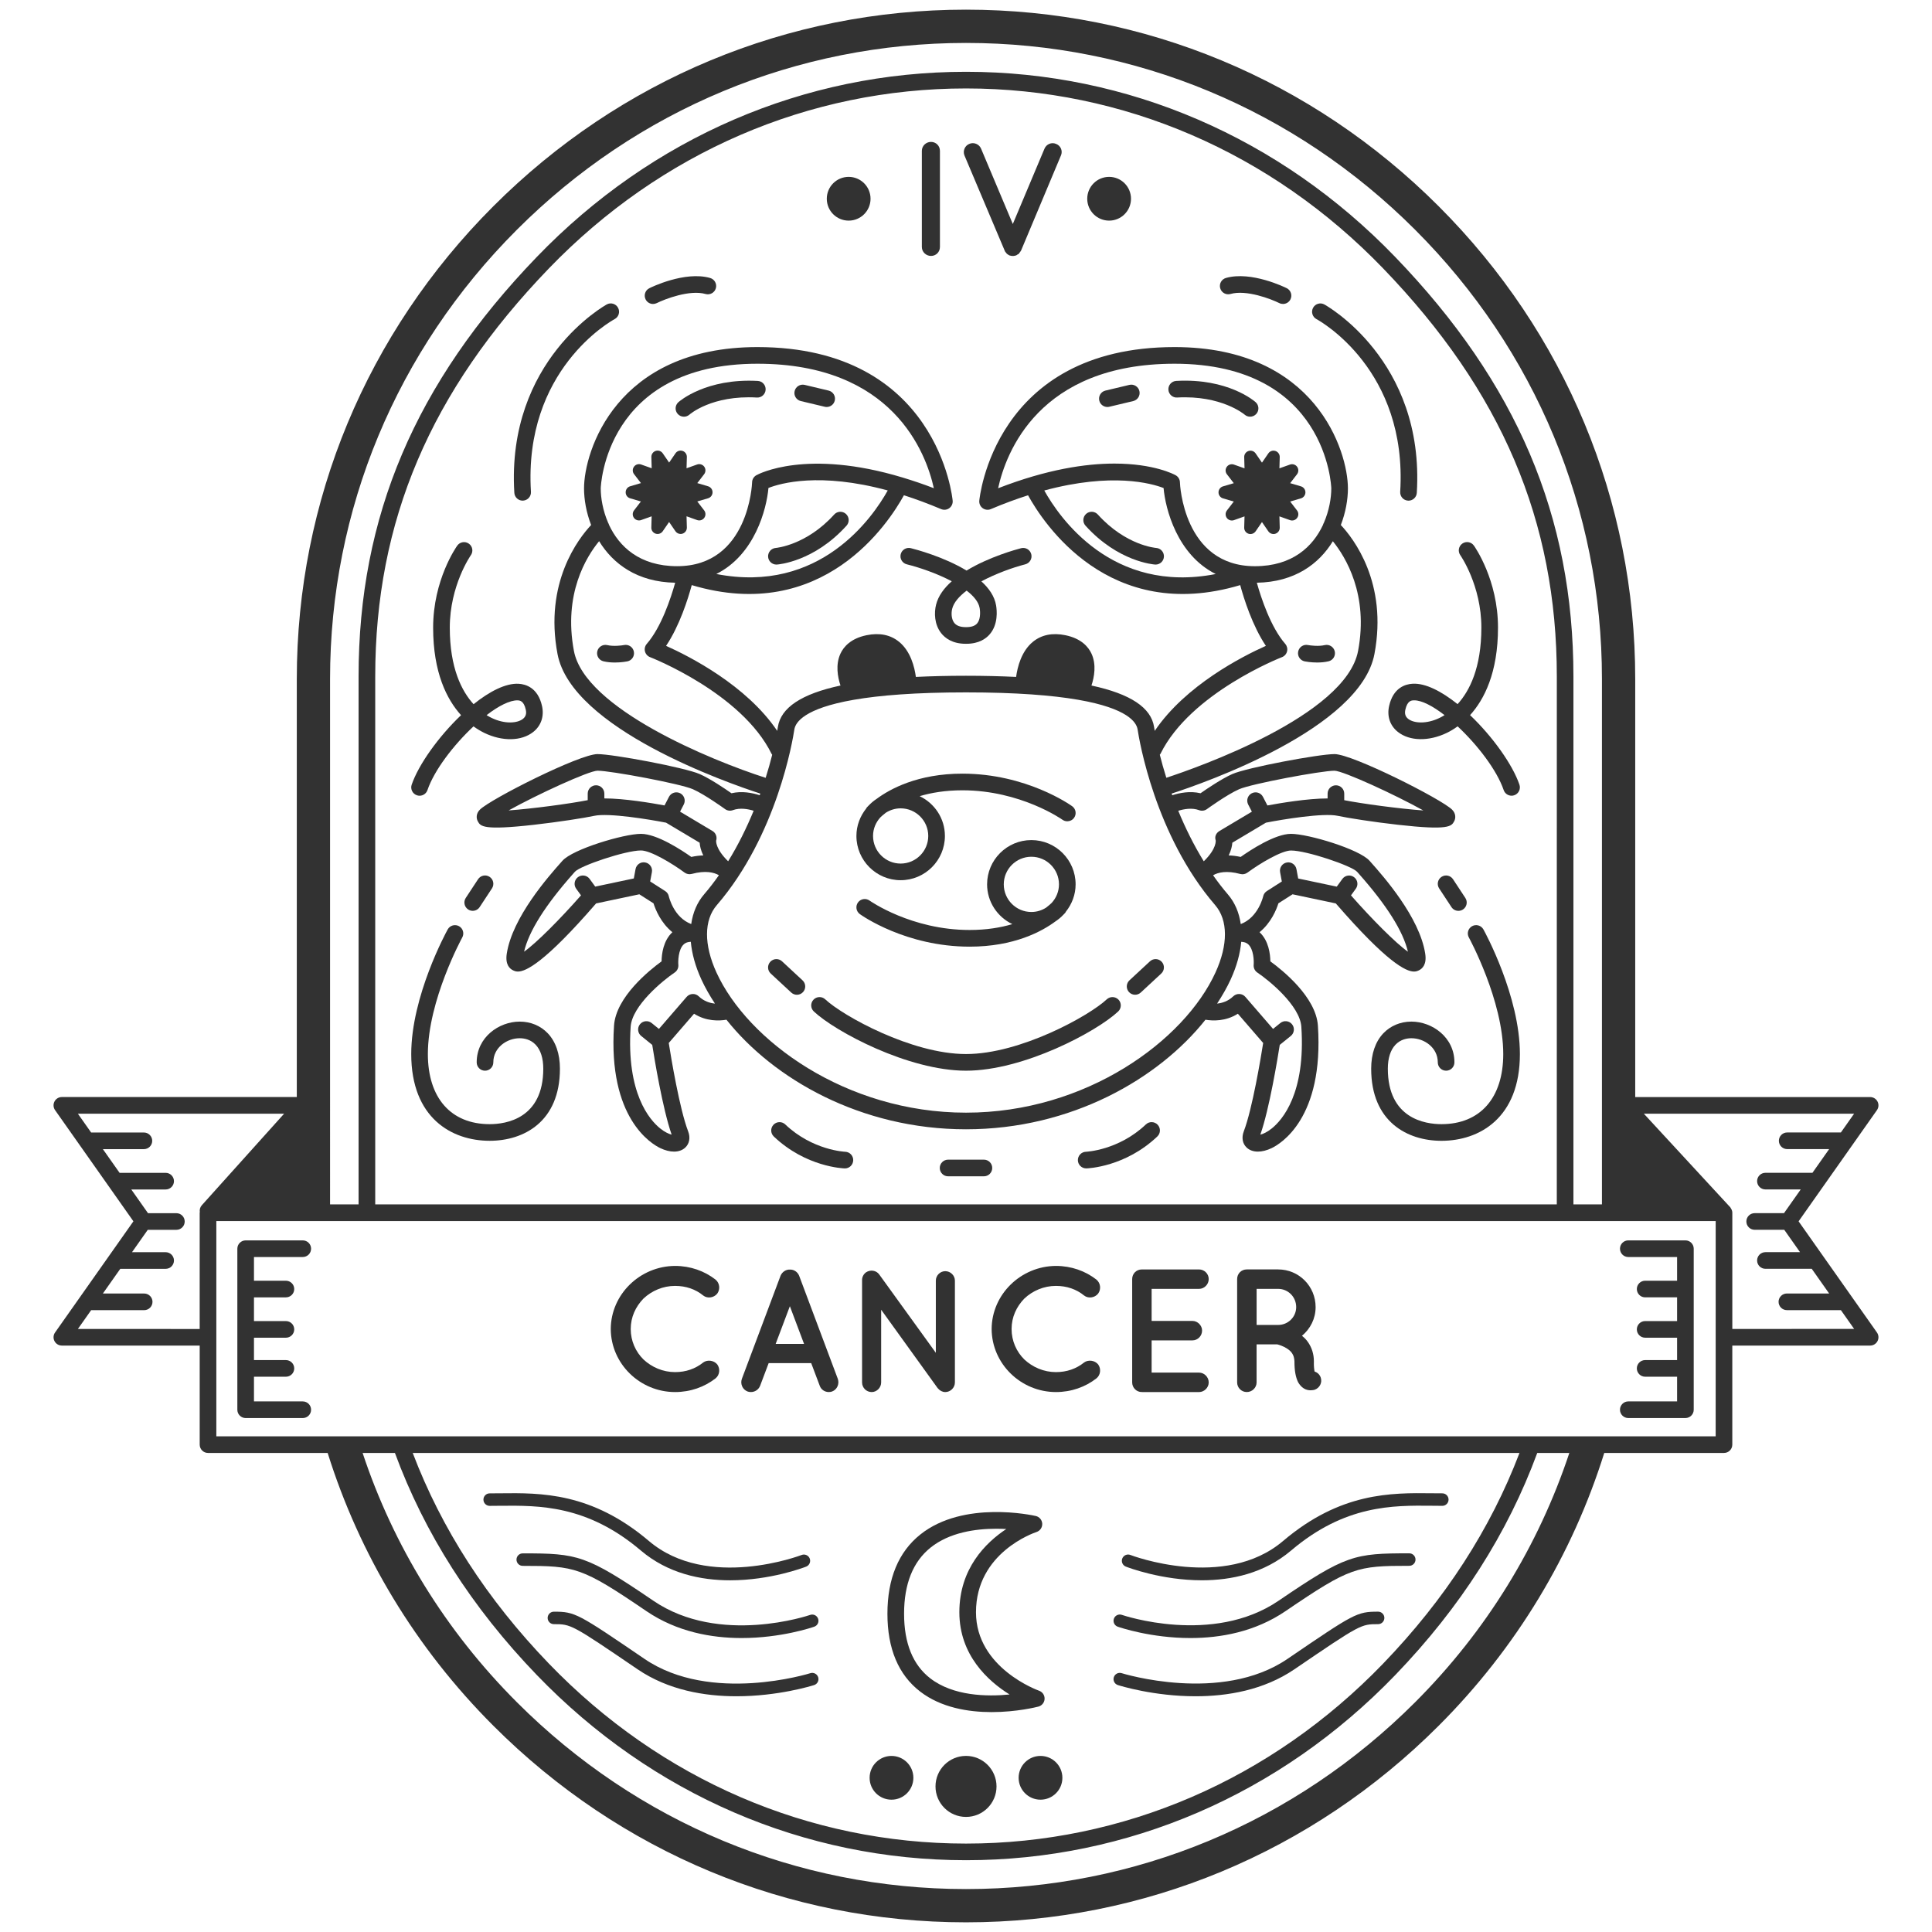 <?xml version="1.0" encoding="utf-8"?>
<!-- Generator: Adobe Illustrator 30.0.0, SVG Export Plug-In . SVG Version: 9.03 Build 0)  -->
<svg version="1.1" id="Layer_1" xmlns="http://www.w3.org/2000/svg" xmlns:xlink="http://www.w3.org/1999/xlink" x="0px" y="0px"
	 viewBox="0 0 850.39 850.39" style="enable-background:new 0 0 850.39 850.39;" xml:space="preserve">
<style type="text/css">
	.st0{fill:#323232;}
</style>
<g id="Design">
	<path class="st0" d="M791.67,537.58l34.48-48.93c0.79-1.12,0.89-2.58,0.26-3.79c-0.63-1.22-1.88-1.98-3.25-1.98h-103.4V298.82
		c0-78.36-30.73-152.25-86.52-208.04S503.56,4.25,425.2,4.25c-78.36,0-152.25,30.73-208.04,86.52
		c-55.8,55.8-86.52,129.68-86.52,208.04v184.06H27.23c-1.37,0-2.62,0.76-3.25,1.98c-0.63,1.21-0.53,2.67,0.26,3.79l34.48,48.93
		L24.24,586.5c-0.79,1.12-0.89,2.58-0.26,3.79c0.63,1.22,1.88,1.98,3.25,1.98H87.9v43.6c0,2.02,1.64,3.66,3.66,3.66h52.66
		c14.02,44.74,38.69,85.84,72.94,120.08c55.79,55.8,129.68,86.52,208.04,86.52c78.36,0,152.25-30.73,208.04-86.52
		c34.24-34.24,58.88-75.35,72.89-120.08h52.7c2.02,0,3.66-1.64,3.66-3.66v-43.6h60.67c1.37,0,2.62-0.76,3.25-1.98
		c0.63-1.21,0.53-2.67-0.26-3.79L791.67,537.58z M227.51,101.13C280.54,48.1,350.75,18.9,425.2,18.9
		c74.45,0,144.66,29.2,197.68,82.23c53.03,53.03,82.23,123.24,82.23,197.68v231.32h-12.55V297.77c0-70.48-24.94-129.17-78.49-184.71
		C563.43,60.53,496.35,31.6,425.2,31.6s-138.23,28.93-188.88,81.46c-53.55,55.54-78.49,114.23-78.49,184.71v232.36h-12.55V298.82
		C145.28,224.37,174.48,154.16,227.51,101.13z M685.24,530.13H165.16V297.77c0-68.46,24.29-125.54,76.44-179.62
		c49.26-51.08,114.46-79.22,183.61-79.22c69.14,0,134.35,28.13,183.6,79.22c52.15,54.09,76.44,111.16,76.44,179.62L685.24,530.13
		L685.24,530.13z M34.29,584.95l5.83-8.27h23.34c2.02,0,3.66-1.64,3.66-3.66c0-2.02-1.64-3.66-3.66-3.66H45.28l7.66-10.87h19.97
		c2.02,0,3.66-1.64,3.66-3.66s-1.64-3.66-3.66-3.66H58.1l6.94-9.85h12.6c2.02,0,3.66-1.64,3.66-3.66s-1.64-3.66-3.66-3.66H65.15
		l-7.36-10.44h15.12c2.02,0,3.66-1.64,3.66-3.66c0-2.02-1.64-3.66-3.66-3.66H52.64l-7.35-10.43h18.05c2.02,0,3.66-1.64,3.66-3.66
		c0-2.02-1.64-3.66-3.66-3.66H40.12l-5.83-8.27h90.75l-36.21,40.28c-0.75,0.83-1.05,1.94-0.88,3.01c-0.01,0.1-0.06,0.19-0.06,0.3
		v51.16L34.29,584.95L34.29,584.95z M622.88,749.26c-53.03,53.03-123.23,82.23-197.68,82.23h0c-74.45,0-144.66-29.2-197.68-82.23
		c-31.43-31.43-54.38-68.92-67.91-109.73h14.22c12.96,35.24,33.75,67.97,62.51,97.8c50.65,52.53,117.73,81.46,188.88,81.46
		c71.15,0,138.23-28.93,188.88-81.46c28.76-29.83,49.57-62.56,62.54-97.8h14.12C677.21,680.34,654.3,717.84,622.88,749.26z
		 M181.66,639.53h487.16c-12.7,33.35-32.68,64.36-60.02,92.72c-49.26,51.08-114.46,79.22-183.6,79.22h0
		c-69.14,0-134.35-28.13-183.6-79.22C214.26,703.9,194.34,672.88,181.66,639.53z M755.17,632.21H95.22v-94.75h37.97h0.08h581.91
		h0.08h39.92L755.17,632.21L755.17,632.21z M762.5,584.95v-51.16c0-0.78-0.3-1.46-0.71-2.05c-0.04-0.13-0.12-0.26-0.24-0.39
		l-0.08-0.09c-0.03-0.03-0.05-0.06-0.08-0.08l-37.84-40.98h92.56l-5.83,8.27h-23.63c-2.02,0-3.66,1.64-3.66,3.66
		s1.64,3.66,3.66,3.66h18.47l-7.35,10.43h-20.7c-2.02,0-3.66,1.64-3.66,3.66c0,2.02,1.64,3.66,3.66,3.66h15.54l-7.36,10.44h-12.91
		c-2.02,0-3.66,1.64-3.66,3.66s1.64,3.66,3.66,3.66h13.02l6.94,9.85h-15.23c-2.02,0-3.66,1.64-3.66,3.66s1.64,3.66,3.66,3.66h20.39
		l7.66,10.87h-18.6c-2.02,0-3.66,1.64-3.66,3.66c0,2.02,1.64,3.66,3.66,3.66h23.77l5.83,8.27L762.5,584.95L762.5,584.95z"/>
	<path class="st0" d="M425.2,772.88c-7.42,0-13.43,6.01-13.43,13.43c0,7.42,6.01,13.43,13.43,13.43c7.42,0,13.43-6.01,13.43-13.43
		C438.62,778.89,432.61,772.88,425.2,772.88z"/>
	<path class="st0" d="M392.4,792.15c5.32,0,9.63-4.31,9.63-9.63c0-5.32-4.31-9.63-9.63-9.63c-5.32,0-9.63,4.31-9.63,9.63
		C382.76,787.84,387.08,792.15,392.4,792.15z"/>
	<path class="st0" d="M448.36,782.52c0,5.32,4.31,9.63,9.63,9.63c5.32,0,9.63-4.31,9.63-9.63c0-5.32-4.31-9.63-9.63-9.63
		C452.68,772.88,448.36,777.19,448.36,782.52z"/>
	<path class="st0" d="M133.27,553.29c2.02,0,3.66-1.64,3.66-3.66s-1.64-3.66-3.66-3.66h-25.14c-2.02,0-3.66,1.64-3.66,3.66v70.88
		c0,2.02,1.64,3.66,3.66,3.66h25.14c2.02,0,3.66-1.64,3.66-3.66s-1.64-3.66-3.66-3.66h-21.48v-10.87h14.06
		c2.02,0,3.66-1.64,3.66-3.66c0-2.02-1.64-3.66-3.66-3.66h-14.06v-9.85h14.06c2.02,0,3.66-1.64,3.66-3.66s-1.64-3.66-3.66-3.66
		h-14.06v-10.44h14.06c2.02,0,3.66-1.64,3.66-3.66s-1.64-3.66-3.66-3.66h-14.06v-10.43L133.27,553.29L133.27,553.29z"/>
	<path class="st0" d="M713.05,549.63c0,2.02,1.64,3.66,3.66,3.66h21.48v10.43h-14.06c-2.02,0-3.66,1.64-3.66,3.66
		c0,2.02,1.64,3.66,3.66,3.66h14.06v10.44h-14.06c-2.02,0-3.66,1.64-3.66,3.66s1.64,3.66,3.66,3.66h14.06v9.85h-14.06
		c-2.02,0-3.66,1.64-3.66,3.66c0,2.02,1.64,3.66,3.66,3.66h14.06v10.87h-21.48c-2.02,0-3.66,1.64-3.66,3.66
		c0,2.02,1.64,3.66,3.66,3.66h25.14c2.02,0,3.66-1.64,3.66-3.66v-70.88c0-2.02-1.64-3.66-3.66-3.66h-25.14
		C714.69,545.97,713.05,547.6,713.05,549.63z"/>
	<path class="st0" d="M396.43,387.43c10.74,0,19.48-8.74,19.48-19.48c0-7.73-4.56-14.37-11.11-17.51c5.08-1.51,11.3-2.58,18.8-2.58
		c25.64,0,43.87,12.83,44.05,12.96c0.65,0.46,1.39,0.68,2.13,0.68c1.14,0,2.26-0.53,2.98-1.52c1.18-1.64,0.81-3.93-0.83-5.11
		c-0.81-0.59-20.23-14.34-48.33-14.34c-19.59,0-31.83,6.71-37.77,11.12c-1.29,0.84-2.45,1.83-3.5,2.94
		c-0.46,0.45-0.72,0.74-0.79,0.81c-0.13,0.14-0.18,0.32-0.28,0.48c-2.65,3.33-4.3,7.49-4.3,12.06
		C376.95,378.69,385.69,387.43,396.43,387.43z M396.43,355.8c6.7,0,12.15,5.45,12.15,12.15c0,6.7-5.45,12.16-12.15,12.16
		c-6.7,0-12.15-5.45-12.15-12.16c0-3.15,1.23-5.99,3.2-8.15c0.46-0.45,1.27-1.18,2.44-2.08C391.81,356.52,394.03,355.8,396.43,355.8
		z"/>
	<path class="st0" d="M382.75,396.4c-1.65-1.18-3.93-0.8-5.11,0.84c-1.18,1.64-0.8,3.93,0.83,5.11
		c0.81,0.59,20.23,14.33,48.33,14.33c19.58,0,31.83-6.71,37.77-11.12c1.28-0.84,2.45-1.83,3.5-2.94c0.46-0.45,0.73-0.74,0.79-0.82
		c0.13-0.15,0.18-0.33,0.28-0.49c2.65-3.33,4.3-7.48,4.3-12.06c0-10.74-8.74-19.48-19.48-19.48c-10.74,0-19.48,8.74-19.48,19.48
		c0,7.73,4.56,14.37,11.11,17.51c-5.08,1.51-11.3,2.58-18.79,2.58C401.16,409.36,382.93,396.53,382.75,396.4z M453.97,401.42
		c-6.7,0-12.15-5.45-12.15-12.16c0-6.7,5.45-12.15,12.15-12.15s12.15,5.45,12.15,12.15c0,3.15-1.24,6-3.21,8.16
		c-0.46,0.45-1.27,1.17-2.43,2.07C458.59,400.7,456.37,401.42,453.97,401.42z"/>
	<path class="st0" d="M321.38,695.59c17.71,0,32.43-5.62,33.47-6.03c1.41-0.55,2.11-2.14,1.56-3.56c-0.55-1.41-2.15-2.11-3.56-1.56
		c-0.41,0.16-41.4,15.77-67.22-6.15c-25.26-21.44-47.56-21.21-65.47-21c-1.58,0.01-3.12,0.03-4.62,0.03c-1.52,0-2.75,1.23-2.75,2.75
		s1.23,2.75,2.75,2.75c1.52,0,3.08-0.02,4.68-0.04c17-0.14,38.16-0.41,61.86,19.7C294.01,692.61,308.49,695.59,321.38,695.59z"/>
	<path class="st0" d="M326.42,721c17.37,0,31.02-4.66,32-5c1.43-0.5,2.19-2.07,1.68-3.5c-0.5-1.43-2.07-2.19-3.5-1.68
		c-0.39,0.14-39.86,13.62-68.99-6.22c-29.66-20.2-33.31-20.87-57.52-20.87c-1.52,0-2.75,1.23-2.75,2.75s1.23,2.75,2.75,2.75
		c23.05,0,25.99,0.55,54.43,19.92C298.04,718.34,313.29,721,326.42,721z"/>
	<path class="st0" d="M243.8,714.89c7.54,0,7.68,0,36.82,19.85c13.56,9.23,29.56,11.89,43.52,11.89c18.33,0,33.14-4.59,34.21-4.93
		c1.44-0.46,2.24-2.01,1.78-3.45c-0.46-1.45-2-2.23-3.45-1.78c-0.43,0.14-43.8,13.6-72.97-6.27c-29.39-20.02-30.53-20.8-39.91-20.8
		c-1.52,0-2.75,1.23-2.75,2.75S242.28,714.89,243.8,714.89z"/>
	<path class="st0" d="M495.54,689.55c1.04,0.41,15.76,6.03,33.47,6.03c12.89,0,27.36-2.98,39.3-13.11
		c23.7-20.12,44.85-19.87,61.86-19.7c1.6,0.02,3.16,0.04,4.68,0.04c1.52,0,2.75-1.23,2.75-2.75s-1.23-2.75-2.75-2.75
		c-1.5,0-3.04-0.02-4.62-0.03c-17.9-0.21-40.21-0.44-65.47,21c-25.81,21.92-66.81,6.32-67.22,6.15c-1.41-0.55-3,0.15-3.56,1.56
		C493.43,687.41,494.13,689,495.54,689.55z"/>
	<path class="st0" d="M491.97,716c0.98,0.34,14.63,5,32,5c13.13,0,28.39-2.66,41.9-11.87c28.44-19.37,31.38-19.92,54.43-19.92
		c1.52,0,2.75-1.23,2.75-2.75s-1.23-2.75-2.75-2.75c-24.22,0-27.87,0.68-57.52,20.87c-29.07,19.8-68.6,6.36-68.99,6.22
		c-1.43-0.49-3,0.26-3.5,1.69C489.79,713.93,490.54,715.5,491.97,716z"/>
	<path class="st0" d="M606.59,709.39c-9.38,0-10.52,0.78-39.91,20.8c-29.12,19.84-72.54,6.41-72.97,6.27
		c-1.45-0.45-2.99,0.34-3.45,1.79c-0.46,1.45,0.34,2.99,1.78,3.45c1.07,0.34,15.87,4.93,34.21,4.93c13.96,0,29.97-2.66,43.52-11.89
		c29.13-19.85,29.28-19.85,36.82-19.85c1.52,0,2.75-1.23,2.75-2.75S608.11,709.39,606.59,709.39z"/>
	<path class="st0" d="M297.13,566c4.78,0,9.02,1.46,12.41,4.24c1.77,1.39,4.63,1.08,6.17-0.85c1.39-1.93,1.08-4.63-0.77-6.17
		c-4.86-3.77-11.02-6.01-17.81-6.01c-15.42,0.08-28.22,12.49-28.3,27.76c0.08,15.34,12.88,27.76,28.3,27.76
		c6.78,0,12.95-2.24,17.81-6.01c1.85-1.46,2.16-4.24,0.77-6.16c-1.54-1.85-4.39-2.16-6.17-0.85c-3.47,2.78-7.63,4.24-12.41,4.24
		c-5.32,0-10.26-2.16-13.88-5.55c-3.47-3.4-5.63-8.17-5.63-13.42c0-5.24,2.16-9.87,5.63-13.42C286.88,568.15,291.81,566,297.13,566z
		"/>
	<path class="st0" d="M351.75,561.52c-0.7-1.69-2.31-2.78-4.09-2.7c-1.7-0.08-3.39,1-4.09,2.7l-17.04,45.42
		c-0.77,2.24,0.31,4.7,2.54,5.55c0.46,0.16,0.93,0.23,1.47,0.23c1.7,0,3.31-1,4.01-2.7l3.78-10.02h18.73l3.78,10.02
		c0.62,1.69,2.24,2.7,3.93,2.7c0.54,0,1.08-0.08,1.46-0.23c2.24-0.85,3.31-3.31,2.55-5.55L351.75,561.52z M341.42,591.52l6.25-16.58
		l6.24,16.58H341.42z"/>
	<path class="st0" d="M416.08,559.52c-2.31,0-4.16,1.93-4.16,4.16v31.77l-24.91-34.47c-1.31-1.85-3.93-2.24-5.86-0.92
		c-1.15,0.85-1.77,2.23-1.7,3.55c0,0.08,0,0.08,0,0.08v44.8c0,2.31,1.85,4.24,4.24,4.24c2.23,0,4.16-1.93,4.16-4.24v-32l24.67,34.24
		c0.08,0.15,0.23,0.31,0.39,0.46c0.77,0.93,1.93,1.54,3.16,1.54c2.31,0,4.24-1.93,4.24-4.24v-44.8
		C420.32,561.45,418.4,559.52,416.08,559.52z"/>
	<path class="st0" d="M464.77,566c4.78,0,9.02,1.46,12.42,4.24c1.77,1.39,4.63,1.08,6.17-0.85c1.39-1.93,1.08-4.63-0.77-6.17
		c-4.86-3.77-11.02-6.01-17.81-6.01c-15.42,0.08-28.22,12.49-28.3,27.76c0.08,15.34,12.88,27.76,28.3,27.76
		c6.79,0,12.96-2.24,17.81-6.01c1.85-1.46,2.16-4.24,0.77-6.16c-1.54-1.85-4.39-2.16-6.17-0.85c-3.47,2.78-7.63,4.24-12.42,4.24
		c-5.32,0-10.25-2.16-13.88-5.55c-3.47-3.4-5.63-8.17-5.63-13.42c0-5.24,2.16-9.87,5.63-13.42C454.51,568.15,459.45,566,464.77,566z
		"/>
	<path class="st0" d="M527.79,567.31c2.24,0,4.24-1.93,4.24-4.31c0-2.39-2-4.24-4.24-4.24h-24.98c-0.15,0-0.15,0-0.15,0h-0.08
		c-2.39,0-4.24,1.85-4.24,4.24v45.49c0,2.31,1.85,4.24,4.24,4.24l0.08-0.08c0,0,0,0.08,0.15,0.08h24.98c2.24,0,4.24-1.93,4.24-4.24
		c0-2.39-2-4.32-4.24-4.32H506.9v-14.19h17.97c2.31,0,4.24-1.93,4.24-4.32c0-2.23-1.93-4.24-4.24-4.24H506.9v-14.11L527.79,567.31
		L527.79,567.31z"/>
	<path class="st0" d="M578.63,603.7c-0.15-0.77-0.39-2.24-0.31-4.55c0-3.24-1-6.1-2.55-8.33c-0.77-1.15-1.7-2.08-2.7-2.85
		c3.7-3.09,6.01-7.56,6.01-12.64c0-9.18-7.33-16.58-16.5-16.58h-13.72c-0.08,0-0.08,0-0.08,0c-2.39,0-4.24,1.85-4.24,4.24v45.49
		c0,2.31,1.85,4.24,4.24,4.24c2.39,0,4.32-1.93,4.32-4.24v-16.74h9.1c0.69,0.16,2.7,0.77,4.32,1.85c0.93,0.62,1.85,1.39,2.31,2.24
		c0.54,0.85,0.85,1.85,0.93,3.32c0,4.24,0.54,7.01,1.62,9.25c0.62,1.08,1.47,2.08,2.47,2.7c1.08,0.7,2.24,0.85,3.01,0.85
		c0.08,0,0.08,0,0.08,0c0.77,0,1.39-0.15,1.69-0.23c2.24-0.77,3.47-3.16,2.7-5.39C580.87,605.01,579.87,604.09,578.63,603.7z
		 M562.59,583.19h-9.48v-15.88h9.48c4.39,0,7.94,3.55,7.94,8.02C570.54,579.64,566.99,583.19,562.59,583.19z"/>
	<path class="st0" d="M404.98,744.53c9.27,7.16,21.32,9.07,31.49,9.07c11.05,0,19.89-2.24,20.58-2.42c1.56-0.41,2.67-1.79,2.74-3.4
		c0.06-1.61-0.93-3.08-2.46-3.6c-0.28-0.1-27.74-9.92-27.74-34.54c0-26.22,25.55-34.95,26.64-35.31c1.56-0.51,2.59-2,2.52-3.64
		c-0.07-1.65-1.24-3.04-2.84-3.41c-1.29-0.29-31.76-7.05-50.8,8.13c-9.62,7.67-14.5,19.42-14.5,34.93
		C390.61,725.65,395.44,737.16,404.98,744.53z M409.65,681.15c8.3-6.63,19.69-8.26,28.89-8.26c1.53,0,3,0.05,4.39,0.12
		c-9.15,6.06-20.66,17.48-20.66,36.62c0,18.85,12.56,30.27,22.11,36.22c-10,0.98-24.79,0.71-34.92-7.12
		c-7.65-5.91-11.52-15.47-11.52-28.4C397.93,697.18,401.87,687.36,409.65,681.15z"/>
	<path class="st0" d="M338.09,245.08c0.13,1.94,1.74,3.42,3.65,3.42c0.08,0,0.16,0,0.24-0.01c0.66-0.04,16.3-1.24,30.63-17.11
		c1.36-1.5,1.24-3.82-0.26-5.17c-1.51-1.36-3.82-1.24-5.17,0.26c-12.18,13.48-25.43,14.69-25.69,14.71
		C339.48,241.33,337.96,243.06,338.09,245.08z"/>
	<path class="st0" d="M274.7,283.92c-1.14,0.23-4.7,0.66-7.4,0.03c-1.96-0.45-3.94,0.76-4.4,2.73c-0.46,1.97,0.76,3.94,2.73,4.4
		c1.69,0.4,3.44,0.53,5.01,0.53c2.84,0,5.11-0.43,5.48-0.5c1.98-0.39,3.27-2.31,2.88-4.3C278.61,284.83,276.69,283.52,274.7,283.92z
		"/>
	<path class="st0" d="M344.23,423.14c-1.48-1.38-3.8-1.29-5.18,0.2c-1.38,1.48-1.29,3.8,0.2,5.18l9.02,8.36
		c0.7,0.65,1.6,0.98,2.49,0.98c0.98,0,1.97-0.39,2.69-1.17c1.38-1.48,1.29-3.8-0.2-5.18L344.23,423.14z"/>
	<path class="st0" d="M508.89,241.18c-0.13-0.01-13.31-1.02-25.67-14.71c-1.35-1.5-3.67-1.62-5.17-0.26
		c-1.5,1.36-1.62,3.67-0.26,5.17c14.33,15.87,29.97,17.07,30.63,17.11c0.08,0,0.16,0.01,0.24,0.01c1.91,0,3.52-1.48,3.65-3.42
		C512.44,243.06,510.91,241.32,508.89,241.18z"/>
	<path class="st0" d="M574.28,291.11c0.37,0.07,2.65,0.5,5.48,0.5c1.57,0,3.32-0.13,5.01-0.53c1.97-0.46,3.19-2.43,2.73-4.4
		c-0.46-1.97-2.45-3.19-4.4-2.73c-2.69,0.63-6.24,0.19-7.39-0.03c-1.99-0.41-3.91,0.89-4.31,2.88
		C571,288.78,572.29,290.71,574.28,291.11z"/>
	<path class="st0" d="M487.15,439.87c-7.65,7.2-37.96,24.08-61.95,24.08c-24,0-54.3-16.88-61.96-24.08
		c-1.47-1.38-3.79-1.32-5.18,0.16c-1.39,1.47-1.32,3.79,0.16,5.18c9.4,8.85,41.57,26.07,66.98,26.07
		c25.41,0,57.57-17.22,66.98-26.07c1.47-1.39,1.54-3.71,0.16-5.18C490.94,438.56,488.63,438.49,487.15,439.87z"/>
	<path class="st0" d="M506.16,423.14l-9.02,8.36c-1.48,1.37-1.57,3.69-0.2,5.18c0.72,0.78,1.7,1.17,2.69,1.17
		c0.89,0,1.78-0.32,2.49-0.98l9.02-8.36c1.48-1.37,1.57-3.69,0.2-5.18C509.96,421.85,507.64,421.76,506.16,423.14z"/>
	<path class="st0" d="M624.45,427.15c1.7-0.78,3.59-2.69,2.88-7.34c-2.43-16.06-18.5-34.16-23.78-40.11l-0.72-0.81
		c-4.45-5.09-26.98-11.86-34.58-11.86c-7.03,0-17.87,7.13-22.15,10.16c-1.91-0.42-3.66-0.62-5.27-0.67c1.06-2.22,1.5-4.13,1.59-5.59
		l14.79-8.82c7.21-1.42,25.26-4.41,31.63-3.01c4.28,0.94,15.92,2.75,26.45,3.93c22.53,2.55,23.57,0.67,24.77-1.51
		c0.69-1.27,0.87-3.37-0.9-5.14c-4.64-4.64-43.82-24.46-51.77-24.46c-6.84,0-38.55,5.93-44.99,8.79c-4.67,2.08-11.1,6.44-13.98,8.45
		c-4.66-1.11-9.3-0.14-12.44,0.87c-0.09-0.24-0.19-0.49-0.27-0.73c14.2-4.61,83.04-28.55,89.26-61.42
		c5.94-31.4-9.24-50.88-14.79-56.79c2.13-5.53,3.12-11.2,3.12-16.15c0-16.13-14.02-62.17-76.31-62.17
		c-79.61,0-85.89,66.99-85.95,67.66c-0.1,1.28,0.47,2.51,1.51,3.26c1.04,0.75,2.39,0.9,3.57,0.4c5.8-2.46,11.25-4.45,16.39-6.09
		c6.64,12.1,35.61,56.79,93.38,39.54c1.64,6.05,5.37,17.91,11.3,26.74c-10.24,4.57-35.37,17.34-48.92,37.42
		c-0.1-0.57-0.21-1.17-0.29-1.7c-1.29-8.52-10.38-14.58-27.56-18.26c1.24-3.76,2.25-9.23,0-14.07c-1.34-2.89-4.43-6.63-11.49-8.08
		c-5.68-1.16-10.49-0.19-14.28,2.9c-5.09,4.15-6.81,11.13-7.4,15.46c-6.8-0.33-14.1-0.51-22.06-0.51c-7.96,0-15.27,0.18-22.06,0.51
		c-0.58-4.33-2.3-11.31-7.4-15.46c-3.79-3.09-8.6-4.06-14.29-2.9c-7.06,1.45-10.14,5.19-11.49,8.08c-2.25,4.84-1.25,10.31,0,14.07
		c-17.17,3.68-26.27,9.74-27.56,18.26c-0.08,0.53-0.19,1.13-0.29,1.7c-13.54-20.07-38.67-32.84-48.92-37.42
		c5.94-8.83,9.66-20.68,11.3-26.74c57.78,17.25,86.76-27.46,93.39-39.55c5.13,1.65,10.58,3.65,16.38,6.1
		c1.18,0.49,2.53,0.35,3.57-0.4c1.04-0.75,1.61-1.99,1.51-3.26c-0.05-0.68-6.33-67.66-85.95-67.66c-62.29,0-76.31,46.04-76.31,62.17
		c0,4.95,0.99,10.62,3.12,16.15c-5.55,5.91-20.73,25.39-14.79,56.79c6.22,32.86,75.06,56.81,89.26,61.42
		c-0.09,0.24-0.19,0.49-0.27,0.73c-3.14-1.02-7.77-1.98-12.43-0.87c-2.88-2.02-9.3-6.38-13.98-8.45
		c-6.44-2.86-38.15-8.79-44.99-8.79c-7.95,0-47.14,19.82-51.77,24.46c-1.77,1.77-1.6,3.88-0.9,5.14c1.19,2.18,2.24,4.06,24.77,1.51
		c10.52-1.19,22.17-2.99,26.45-3.93c6.38-1.39,24.42,1.59,31.63,3.01l14.79,8.82c0.09,1.46,0.53,3.37,1.59,5.59
		c-1.61,0.05-3.36,0.25-5.27,0.67c-4.28-3.03-15.12-10.16-22.15-10.16c-7.6,0-30.13,6.77-34.58,11.86l-0.72,0.81
		c-5.28,5.95-21.34,24.06-23.78,40.11c-0.7,4.65,1.18,6.56,2.88,7.34c0.45,0.21,1.06,0.49,2.01,0.49c3.54,0,11.84-3.9,34.44-29.99
		l19.03-4.02l6.24,3.98c0.87,2.76,3.21,8.58,8.31,12.71c-4.03,3.73-4.72,9.61-4.76,12.83c-5.31,3.86-20.09,15.68-20.93,28.3
		c-2.71,40.76,16.48,52.05,20.35,53.9c2.15,1.03,4.22,1.54,6.06,1.54c1.96,0,3.66-0.58,4.91-1.74c1.88-1.73,2.37-4.42,1.3-7.19
		c-3.76-9.79-7.53-32.55-8.53-38.88l11.14-12.88c5.37,3.41,11.01,3.18,14.26,2.64c20.66,26.02,59.08,48.23,105.42,48.23
		c46.35,0,84.76-22.21,105.42-48.23c3.25,0.54,8.89,0.77,14.26-2.64l11.14,12.88c-1,6.33-4.77,29.09-8.53,38.88
		c-1.06,2.77-0.58,5.46,1.3,7.19c1.25,1.16,2.95,1.74,4.91,1.74c1.84,0,3.91-0.51,6.06-1.54c3.87-1.85,23.05-13.14,20.35-53.9
		c-0.84-12.62-15.62-24.44-20.93-28.3c-0.04-3.23-0.73-9.11-4.76-12.83c5.09-4.14,7.44-9.95,8.3-12.71l6.24-3.98l19.03,4.02
		c22.61,26.09,30.9,29.99,34.44,29.99C623.39,427.64,624,427.36,624.45,427.15z M527.81,356.61c1.15,0.43,2.44,0.25,3.43-0.47
		c0.09-0.06,8.76-6.36,14.13-8.74c5.44-2.42,36.23-8.16,42.01-8.16c3.92,0.08,26.76,10.6,39.11,17.49
		c-10.45-0.74-27.23-3.01-34.81-4.52v-2.89c0-2.02-1.64-3.66-3.66-3.66c-2.02,0-3.66,1.64-3.66,3.66v2.12
		c-8.74-0.01-20.94,2.06-26.49,3.09l-1.96-3.79c-0.93-1.8-3.13-2.5-4.94-1.57c-1.8,0.93-2.5,3.14-1.57,4.94l1.63,3.16l-14.28,8.51
		c-1.47,0.88-2.2,2.46-1.66,4.09c0.01,0.04,0.6,3.55-5.23,9.24c-4.48-7.25-8.19-14.84-11.24-22.24
		C521.13,356.1,524.68,355.44,527.81,356.61z M516.99,160.1c67.11,0,68.99,54.3,68.99,54.84c0,4.22-0.92,9.77-3.26,15.17
		c-0.18,0.31-0.33,0.62-0.41,0.97c-4.41,9.43-13.38,18.14-29.96,18.14c-31.57,0-32.99-36.47-32.99-36.84c0-1.32-0.72-2.55-1.87-3.19
		c-0.64-0.36-9.52-5.14-26.99-5.14c-12.57,0-29.58,2.48-51.17,10.86C442.72,199.37,457.2,160.1,516.99,160.1z M459.65,215.9
		c29.79-8.04,47.2-3.14,52.51-1.09c0.8,9.21,5.99,29.4,22.95,37.85C489.43,261.59,466.2,227.66,459.65,215.9z M510.79,331.81
		c13.18-26.81,53.08-42.41,53.48-42.56c1.12-0.43,1.95-1.37,2.24-2.54c0.29-1.16-0.01-2.39-0.79-3.29
		c-6.41-7.37-10.62-20.21-12.51-26.93c16.71-0.28,27.38-8.31,33.46-18.26c5.56,6.86,15.81,23.43,11.1,48.29
		c-5.4,28.53-71.24,51.5-84.4,55.82c-1.12-3.56-2.08-6.96-2.87-10.13C510.6,332.08,510.72,331.96,510.79,331.81z M315.29,252.65
		c16.96-8.46,22.15-28.67,22.95-37.87c5.28-2.07,22.55-7.04,52.51,1.1C384.21,227.61,360.97,261.57,315.29,252.65z M333.41,160.1
		c59.6,0,74.19,39.25,77.63,54.79c-4.72-1.83-9.15-3.3-13.44-4.61c-0.02-0.01-0.03-0.03-0.05-0.04c-0.09-0.04-0.19-0.03-0.28-0.06
		c-42.29-12.77-63.37-1.56-64.36-1c-1.15,0.65-1.87,1.87-1.87,3.19c0,0.37-1.42,36.84-32.99,36.84c-16.58,0-25.55-8.71-29.96-18.14
		c-0.08-0.34-0.23-0.65-0.41-0.96c-2.34-5.4-3.26-10.96-3.26-15.17C264.42,214.39,266.3,160.1,333.41,160.1z M252.62,286.52
		c-4.75-25.1,5.5-41.52,11.09-48.32c6.09,9.96,16.76,18.01,33.48,18.29c-1.89,6.72-6.1,19.56-12.51,26.93
		c-0.79,0.9-1.08,2.13-0.79,3.29c0.29,1.16,1.13,2.11,2.24,2.54c0.4,0.15,40.3,15.75,53.48,42.56c0.07,0.15,0.19,0.27,0.28,0.41
		c-0.79,3.17-1.75,6.58-2.88,10.15C313.09,334.71,257.41,311.88,252.62,286.52z M299.34,357.26l1.63-3.16
		c0.93-1.8,0.22-4.01-1.57-4.94c-1.8-0.92-4.01-0.22-4.94,1.57l-1.96,3.79c-5.54-1.03-17.74-3.1-26.49-3.09v-2.12
		c0-2.02-1.64-3.66-3.66-3.66s-3.66,1.64-3.66,3.66v2.89c-7.57,1.51-24.36,3.78-34.81,4.52c12.35-6.89,35.19-17.41,39.11-17.49
		c5.78,0,36.57,5.74,42.01,8.16c5.36,2.38,14.05,8.68,14.14,8.74c0.99,0.72,2.28,0.9,3.43,0.47c3.12-1.16,6.67-0.51,9.16,0.26
		c-3.05,7.4-6.75,14.99-11.23,22.24c-5.72-5.57-5.27-9.04-5.29-9.04c0,0,0,0,0,0c0.54-1.63-0.13-3.42-1.6-4.29L299.34,357.26z
		 M292.78,392.2l-6.6-4.22l0.76-4.09c0.37-1.99-0.95-3.9-2.93-4.27c-2.01-0.39-3.9,0.94-4.27,2.94l-0.76,4.1L262,390.25l-2.46-3.38
		c-1.19-1.64-3.48-2-5.12-0.81c-1.63,1.19-2,3.48-0.81,5.11l2.13,2.93c-9.09,10.34-19.67,21.01-25.06,24.79
		c2.09-8.97,9.35-20.5,21.63-34.34l0.75-0.85c2.39-2.64,22.2-9.36,29.07-9.36c4.38,0,14.1,5.97,19.2,9.74
		c0.9,0.66,2.05,0.87,3.13,0.59c6.11-1.64,9.78-0.64,11.8,0.47c0.05,0.04,0.11,0.09,0.15,0.13c-2.02,2.87-4.16,5.67-6.45,8.33
		c-3.14,3.64-5,8.11-5.71,13.13c-7.66-2.89-9.77-11.81-9.87-12.23C294.18,393.55,293.6,392.72,292.78,392.2z M307.55,438.53
		c-0.72-0.69-1.69-1.07-2.71-1.01c-1,0.05-1.94,0.5-2.6,1.26l-12.2,14.11l-3.2-2.59c-1.57-1.27-3.88-1.03-5.15,0.54
		c-1.27,1.57-1.03,3.88,0.54,5.15l4.86,3.93c0.91,5.82,4.54,28,8.54,39.5c-1.14-0.28-2.91-1.01-5.08-2.76
		c-4.55-3.67-14.91-15.38-12.96-44.72c0.62-9.29,14.2-20.39,19.39-23.89c1.11-0.75,1.73-2.05,1.6-3.38
		c-0.13-1.33-0.09-6.78,2.4-9.02c0.33-0.3,1.16-1.03,3.09-1.11c0.47,5.21,2,10.8,4.66,16.6c1.62,3.54,3.66,7.09,5.96,10.6
		C312.43,441.52,309.85,440.72,307.55,438.53z M425.2,489.75c-52.98,0-96.13-31.76-109.82-61.65c-5.62-12.26-5.57-23.09,0.13-29.7
		c26.47-30.69,33.43-72.62,34.13-77.3c0.49-3.23,4.49-9.28,25.95-13.04c0.14-0.02,0.27-0.03,0.4-0.07
		c11.14-1.92,26.89-3.23,49.19-3.23c22.3,0,38.05,1.31,49.19,3.22c0.14,0.04,0.27,0.05,0.41,0.07c21.46,3.76,25.46,9.81,25.95,13.04
		c0.71,4.68,7.67,46.61,34.13,77.3c5.7,6.61,5.75,17.44,0.13,29.7C521.32,457.99,478.18,489.75,425.2,489.75z M572.8,451.94
		c1.95,29.34-8.42,41.05-12.96,44.72c-2.18,1.76-3.95,2.49-5.09,2.76c3.97-11.23,7.63-33.65,8.55-39.5l4.86-3.93
		c1.57-1.27,1.81-3.58,0.54-5.15c-1.28-1.58-3.58-1.81-5.15-0.54l-3.2,2.59l-12.2-14.11c-0.66-0.76-1.59-1.22-2.6-1.26
		c-1.03-0.05-1.98,0.32-2.71,1.01c-2.29,2.19-4.88,2.98-7.12,3.21c2.3-3.51,4.33-7.05,5.96-10.59c2.66-5.8,4.19-11.39,4.66-16.6
		c1.91,0.08,2.74,0.8,3.07,1.1c2.42,2.16,2.55,7.38,2.41,9.03c-0.13,1.34,0.49,2.64,1.6,3.39
		C558.6,431.54,572.18,442.63,572.8,451.94z M594.65,394.11l2.13-2.93c1.19-1.63,0.83-3.93-0.81-5.11
		c-1.64-1.19-3.93-0.83-5.12,0.81l-2.46,3.38l-16.98-3.58l-0.76-4.1c-0.37-1.99-2.27-3.33-4.27-2.94c-1.99,0.37-3.3,2.28-2.93,4.27
		l0.76,4.09l-6.6,4.22c-0.82,0.53-1.4,1.35-1.61,2.3c-0.02,0.11-2.12,9.27-9.87,12.22c-0.71-5.01-2.57-9.48-5.71-13.12
		c-2.29-2.66-4.43-5.46-6.45-8.33c0.05-0.04,0.1-0.08,0.15-0.13c2.02-1.11,5.69-2.12,11.81-0.47c1.08,0.29,2.23,0.07,3.13-0.59
		c5.47-4.04,15.04-9.74,19.2-9.74c6.87,0,26.68,6.72,29.07,9.36l0.75,0.84c12.27,13.83,19.54,25.37,21.63,34.34
		C614.32,415.11,603.73,404.44,594.65,394.11z"/>
	<path class="st0" d="M301.04,183.42c0.87,0,1.74-0.31,2.44-0.93c0.09-0.09,9.86-8.66,29.66-7.51c2.01,0.14,3.75-1.43,3.86-3.45
		c0.11-2.02-1.43-3.75-3.45-3.86c-22.77-1.25-34.47,8.93-34.95,9.36c-1.51,1.35-1.64,3.67-0.29,5.17
		C299.03,183.01,300.04,183.42,301.04,183.42z"/>
	<path class="st0" d="M352.48,176.53l10.54,2.51c0.28,0.07,0.57,0.1,0.85,0.1c1.66,0,3.16-1.13,3.56-2.81
		c0.47-1.97-0.74-3.94-2.71-4.41l-10.54-2.51c-1.95-0.46-3.94,0.74-4.41,2.71C349.29,174.09,350.51,176.06,352.48,176.53z"/>
	<path class="st0" d="M518.14,174.97c19.45-1.08,29.5,7.38,29.68,7.52c0.7,0.62,1.56,0.92,2.42,0.92c1.01,0,2.01-0.41,2.73-1.22
		c1.35-1.51,1.22-3.82-0.29-5.17c-0.49-0.44-12.16-10.63-34.95-9.36c-2.02,0.11-3.56,1.84-3.45,3.86
		C514.39,173.55,516.16,175.11,518.14,174.97z"/>
	<path class="st0" d="M501.52,172.12c-0.47-1.97-2.46-3.17-4.41-2.71l-10.54,2.51c-1.97,0.47-3.18,2.45-2.71,4.41
		c0.4,1.68,1.9,2.81,3.56,2.81c0.28,0,0.57-0.03,0.85-0.1l10.54-2.51C500.77,176.06,501.99,174.09,501.52,172.12z"/>
	<path class="st0" d="M277.35,219.33l4.75,1.4l-3.02,3.92c-0.74,0.97-0.76,2.31-0.05,3.29c0.71,0.98,2,1.38,3.14,0.98l4.66-1.66
		l-0.14,4.95c-0.03,1.22,0.74,2.31,1.9,2.69c1.16,0.38,2.43-0.06,3.12-1.06l2.8-4.08l2.8,4.08c0.52,0.76,1.38,1.19,2.27,1.19
		c0.28,0,0.57-0.04,0.85-0.14c1.16-0.38,1.93-1.47,1.9-2.69l-0.14-4.95l4.66,1.66c1.15,0.41,2.43,0.01,3.14-0.98
		c0.72-0.98,0.7-2.33-0.05-3.29l-3.02-3.92l4.75-1.4c1.17-0.35,1.97-1.42,1.97-2.64c0-1.22-0.8-2.29-1.97-2.64l-4.75-1.4l3.02-3.92
		c0.74-0.97,0.76-2.31,0.05-3.29c-0.72-0.99-2-1.38-3.14-0.98l-4.66,1.66l0.14-4.95c0.03-1.22-0.74-2.31-1.9-2.69
		c-1.16-0.38-2.43,0.05-3.11,1.06l-2.8,4.08l-2.8-4.08c-0.69-1-1.95-1.44-3.11-1.06c-1.16,0.38-1.93,1.47-1.9,2.69l0.14,4.95
		l-4.66-1.66c-1.15-0.4-2.43-0.01-3.14,0.98c-0.72,0.98-0.7,2.33,0.05,3.29l3.02,3.92l-4.75,1.4c-1.17,0.35-1.97,1.42-1.97,2.64
		C275.38,217.92,276.18,218.99,277.35,219.33z"/>
	<path class="st0" d="M549.55,198.51c-1.16,0.38-1.93,1.47-1.9,2.69l0.14,4.95l-4.66-1.66c-1.15-0.4-2.43-0.01-3.14,0.98
		c-0.72,0.98-0.7,2.33,0.05,3.29l3.02,3.92l-4.75,1.4c-1.17,0.35-1.97,1.42-1.97,2.64c0,1.22,0.8,2.29,1.97,2.64l4.75,1.4
		l-3.02,3.92c-0.74,0.97-0.76,2.31-0.05,3.29c0.72,0.98,2,1.38,3.14,0.98l4.66-1.66l-0.14,4.95c-0.03,1.22,0.74,2.31,1.9,2.69
		c1.16,0.38,2.42-0.06,3.12-1.06l2.8-4.08l2.8,4.08c0.52,0.76,1.38,1.19,2.27,1.19c0.28,0,0.57-0.04,0.85-0.14
		c1.16-0.38,1.93-1.47,1.9-2.69l-0.14-4.95l4.66,1.66c1.15,0.41,2.43,0.01,3.14-0.98c0.72-0.98,0.7-2.33-0.05-3.29l-3.02-3.92
		l4.75-1.4c1.17-0.35,1.97-1.42,1.97-2.64c0-1.22-0.8-2.29-1.97-2.64l-4.75-1.4l3.02-3.92c0.74-0.97,0.76-2.31,0.05-3.29
		c-0.72-0.99-2-1.38-3.14-0.98l-4.66,1.66l0.14-4.95c0.03-1.22-0.74-2.31-1.9-2.69c-1.17-0.38-2.43,0.05-3.12,1.06l-2.8,4.08
		l-2.8-4.08C551.97,198.56,550.71,198.12,549.55,198.51z"/>
	<path class="st0" d="M488.19,97.11c5.32,0,9.63-4.31,9.63-9.63c0-5.32-4.31-9.63-9.63-9.63c-5.32,0-9.63,4.31-9.63,9.63
		C478.56,92.8,482.87,97.11,488.19,97.11z"/>
	<path class="st0" d="M373.55,97.11c5.32,0,9.63-4.31,9.63-9.63c0-5.32-4.31-9.63-9.63-9.63c-5.32,0-9.63,4.31-9.63,9.63
		C363.92,92.8,368.23,97.11,373.55,97.11z"/>
	<path class="st0" d="M442.21,110.29c0.07,0.14,0.14,0.43,0.29,0.57c0,0.07,0,0.07,0.07,0.07c0.07,0.15,0.29,0.29,0.36,0.43
		c0.07,0.14,0.07,0.14,0.14,0.22c0.14,0.14,0.29,0.22,0.43,0.36c0,0,0,0,0.14,0.07c0.15,0.08,0.36,0.29,0.57,0.36
		c0.07,0,0.07,0,0.14,0.07c0.22,0,0.36,0.07,0.57,0.15c0,0,0.07,0,0.15,0c0.29,0.07,0.5,0.07,0.72,0.07c0.22,0,0.5,0,0.72-0.07
		c0,0,0.07,0,0.14,0c0.14-0.08,0.43-0.15,0.57-0.15c0-0.07,0.07-0.07,0.07-0.07s0,0,0.07,0c0.14-0.07,0.43-0.29,0.64-0.43
		c0,0,0,0,0.07,0c0.14-0.14,0.29-0.22,0.5-0.36c0-0.08,0.07-0.08,0.07-0.22c0.14-0.15,0.29-0.29,0.36-0.43c0,0,0.07,0,0.07-0.07
		c0.07-0.15,0.22-0.43,0.36-0.57l17.56-41.87c0.86-1.93-0.07-4.3-2.15-5.08c-1.93-0.86-4.23,0.07-5.09,2.08L445.8,98.6l-13.98-33.19
		c-0.86-2.01-3.23-2.94-5.16-2.08c-2.01,0.79-2.94,3.15-2.15,5.08L442.21,110.29z"/>
	<path class="st0" d="M409.78,112.65c2.22,0,3.94-1.72,3.94-3.94v-42.3c0-2.22-1.72-3.95-3.94-3.95c-2.15,0-4.02,1.72-4.02,3.95
		v42.3C405.76,110.93,407.63,112.65,409.78,112.65z"/>
	<path class="st0" d="M228.75,449.67c-9.1,0-18.93,6.86-18.93,17.95c0,2.02,1.64,3.66,3.66,3.66s3.66-1.64,3.66-3.66
		c0-6.56,6.02-10.63,11.6-10.63c1.97,0,4.79,0.5,7.04,2.87c2.19,2.3,3.35,5.94,3.35,10.53c0,22.05-16.5,24.42-23.6,24.42
		c-17.03,0-27.2-11.53-27.2-30.86c0-23.55,14.99-51.05,15.14-51.32c0.97-1.77,0.33-4-1.44-4.97c-1.76-0.97-4-0.33-4.97,1.44
		c-0.66,1.19-16.05,29.39-16.05,54.85c0,28.15,17.83,38.18,34.53,38.18c14.95,0,30.92-8.34,30.92-31.75c0-6.5-1.85-11.89-5.36-15.58
		C237.95,451.49,233.56,449.67,228.75,449.67z"/>
	<path class="st0" d="M206.06,400.31c0.62,0.41,1.32,0.6,2.01,0.6c1.19,0,2.36-0.58,3.06-1.65l5.42-8.24
		c1.11-1.69,0.64-3.96-1.05-5.07c-1.69-1.12-3.96-0.64-5.07,1.04l-5.42,8.24C203.9,396.93,204.37,399.2,206.06,400.31z"/>
	<path class="st0" d="M372.02,506.96c-0.14,0-14.36-0.61-26.38-12.03c-1.46-1.4-3.78-1.33-5.18,0.13c-1.39,1.47-1.33,3.78,0.13,5.18
		c14.13,13.43,30.52,14.02,31.21,14.05c0.03,0,0.07,0,0.1,0c1.97,0,3.59-1.57,3.65-3.55C375.62,508.72,374.04,507.03,372.02,506.96z
		"/>
	<path class="st0" d="M183.5,350.05c0.39,0.14,0.79,0.2,1.18,0.2c1.52,0,2.95-0.96,3.47-2.48c2.98-8.75,11.49-19.85,20.27-28.05
		c1.79,1.31,3.43,2.22,4.73,2.86c7.93,3.85,16.38,3.69,21.55-0.39c3.46-2.73,4.87-6.87,3.89-11.37c-1.8-8.17-7.22-9.68-10.3-9.85
		c-5.68-0.33-12.84,3.37-19.84,8.99c-5.23-5.74-10.47-15.92-10.47-33.7c0-18.57,9.17-31.72,9.25-31.85c1.18-1.65,0.8-3.93-0.85-5.11
		c-1.65-1.18-3.93-0.79-5.11,0.85c-0.43,0.61-10.62,15.09-10.62,36.11c0,19.86,6.07,31.65,12.29,38.53
		c-9.91,9.43-18.72,21.77-21.74,30.62C180.56,347.32,181.58,349.4,183.5,350.05z M227.88,308.27c0.87,0.05,2.68,0.15,3.55,4.12
		c0.39,1.77-0.01,3.05-1.27,4.04c-2.44,1.93-7.97,2.39-13.82-0.45c-0.63-0.31-1.37-0.7-2.16-1.2
		C219.5,310.66,224.5,308.17,227.88,308.27z"/>
	<path class="st0" d="M230.04,220.36c0.07,0,0.15,0,0.23-0.01c2.02-0.13,3.56-1.86,3.43-3.88c-3.29-53.64,35.23-75.14,36.87-76.03
		c1.78-0.96,2.44-3.18,1.48-4.96c-0.96-1.78-3.18-2.46-4.95-1.49c-0.44,0.24-44.29,24.47-40.71,82.93
		C226.51,218.86,228.12,220.36,230.04,220.36z"/>
	<path class="st0" d="M647.97,407.66c-1.77,0.98-2.42,3.2-1.44,4.97c0.15,0.28,15.14,27.77,15.14,51.32
		c0,19.32-10.17,30.86-27.2,30.86c-7.1,0-23.6-2.38-23.6-24.42c0-4.59,1.16-8.23,3.35-10.53c2.25-2.37,5.07-2.87,7.04-2.87
		c5.58,0,11.6,4.06,11.6,10.63c0,2.02,1.64,3.66,3.66,3.66s3.66-1.64,3.66-3.66c0-11.09-9.82-17.95-18.93-17.95
		c-4.81,0-9.19,1.83-12.35,5.14c-3.51,3.69-5.36,9.07-5.36,15.58c0,23.41,15.98,31.75,30.93,31.75c16.69,0,34.53-10.03,34.53-38.18
		c0-25.46-15.39-53.67-16.05-54.85C651.97,407.33,649.73,406.69,647.97,407.66z"/>
	<path class="st0" d="M634.5,385.96c-1.69,1.11-2.16,3.38-1.05,5.07l5.42,8.24c0.7,1.07,1.87,1.65,3.06,1.65
		c0.69,0,1.39-0.19,2.01-0.6c1.69-1.11,2.16-3.38,1.05-5.07l-5.42-8.24C638.46,385.32,636.2,384.84,634.5,385.96z"/>
	<path class="st0" d="M504.37,494.93c-12.02,11.42-26.24,12.02-26.38,12.03c-2.02,0.06-3.6,1.75-3.55,3.76
		c0.05,1.99,1.68,3.56,3.66,3.56c0.03,0,0.07,0,0.1,0c0.69-0.02,17.08-0.62,31.21-14.05c1.47-1.39,1.53-3.71,0.13-5.18
		C508.15,493.59,505.83,493.53,504.37,494.93z"/>
	<path class="st0" d="M621.72,300.96c-3.07,0.17-8.5,1.68-10.3,9.85c-0.99,4.5,0.43,8.64,3.89,11.37
		c5.17,4.08,13.62,4.23,21.55,0.39c1.3-0.63,2.94-1.55,4.73-2.86c8.77,8.2,17.29,19.3,20.27,28.05c0.52,1.52,1.94,2.48,3.47,2.48
		c0.39,0,0.79-0.06,1.18-0.2c1.91-0.65,2.94-2.73,2.29-4.65c-3.02-8.85-11.82-21.19-21.73-30.62c6.22-6.87,12.29-18.67,12.29-38.53
		c0-21.02-10.19-35.5-10.62-36.11c-1.17-1.64-3.45-2.02-5.1-0.85c-1.65,1.17-2.03,3.45-0.86,5.1c0.09,0.13,9.26,13.28,9.26,31.85
		c0,17.78-5.24,27.96-10.47,33.7C634.56,304.34,627.43,300.59,621.72,300.96z M633.67,315.98c-5.85,2.84-11.38,2.38-13.82,0.45
		c-1.26-0.99-1.66-2.27-1.27-4.04c0.87-3.97,2.68-4.07,3.55-4.12c0.12,0,0.24-0.01,0.36-0.01c3.39,0,8.2,2.54,13.34,6.51
		C635.03,315.28,634.3,315.67,633.67,315.98z"/>
	<path class="st0" d="M582.91,134c-1.78-0.96-4-0.29-4.95,1.49c-0.96,1.78-0.29,4,1.48,4.96c1.64,0.89,40.16,22.39,36.87,76.03
		c-0.12,2.02,1.41,3.76,3.43,3.88c0.08,0,0.15,0.01,0.23,0.01c1.92,0,3.53-1.49,3.65-3.44C627.2,158.46,583.35,134.23,582.91,134z"
		/>
	<path class="st0" d="M453.92,243.93c-0.5-1.96-2.5-3.14-4.46-2.64c-2.08,0.54-14.08,3.8-24.02,9.85c-10-6.07-22.38-9.32-24.54-9.86
		c-1.96-0.48-3.95,0.7-4.44,2.67c-0.49,1.96,0.71,3.95,2.67,4.44c5.8,1.44,13.42,4.09,19.8,7.46c-3.36,2.98-5.93,6.41-6.91,10.32
		c-0.89,3.53-0.77,8.66,2.23,12.5c1.67,2.14,4.91,4.7,10.82,4.7c0.05,0,0.08-0.03,0.13-0.03c0.05,0,0.08,0.03,0.13,0.03
		c5.6,0,8.73-2.31,10.37-4.25c3.67-4.33,3.14-10.3,2.74-12.66c-0.68-4.01-3.13-7.53-6.48-10.57c6.33-3.39,13.74-6.06,19.33-7.5
		C453.25,247.88,454.43,245.88,453.92,243.93z M431.21,267.67c0.37,2.18,0.27,5.09-1.11,6.72c-0.93,1.1-2.53,1.65-4.77,1.65
		c-0.05,0-0.08,0.03-0.13,0.03c-0.05,0-0.08-0.03-0.13-0.03c-2.38,0-4.07-0.63-5.05-1.88c-1.28-1.65-1.38-4.3-0.9-6.21
		c0.7-2.8,3.09-5.5,6.36-7.98C428.6,262.38,430.76,264.98,431.21,267.67z"/>
	<path class="st0" d="M433.08,510.44h-15.77c-2.02,0-3.66,1.64-3.66,3.66c0,2.02,1.64,3.66,3.66,3.66h15.77
		c2.02,0,3.66-1.64,3.66-3.66C436.74,512.07,435.11,510.44,433.08,510.44z"/>
	<path class="st0" d="M287.44,133.8c0.55,0,1.1-0.13,1.63-0.38c3.61-1.79,14.5-6.01,21.49-4.01c1.95,0.54,3.97-0.57,4.53-2.52
		c0.56-1.94-0.57-3.97-2.51-4.53c-11.17-3.19-26.14,4.18-26.77,4.5c-1.81,0.9-2.54,3.1-1.64,4.91
		C284.8,133.05,286.1,133.8,287.44,133.8z"/>
	<path class="st0" d="M541.61,129.4c6.99-2,17.88,2.22,21.49,4.01c0.52,0.26,1.08,0.38,1.63,0.38c1.35,0,2.64-0.74,3.28-2.03
		c0.9-1.81,0.17-4.01-1.64-4.91c-0.63-0.32-15.61-7.69-26.77-4.5c-1.94,0.56-3.07,2.59-2.51,4.53
		C537.64,128.83,539.66,129.94,541.61,129.4z"/>
</g>
</svg>
